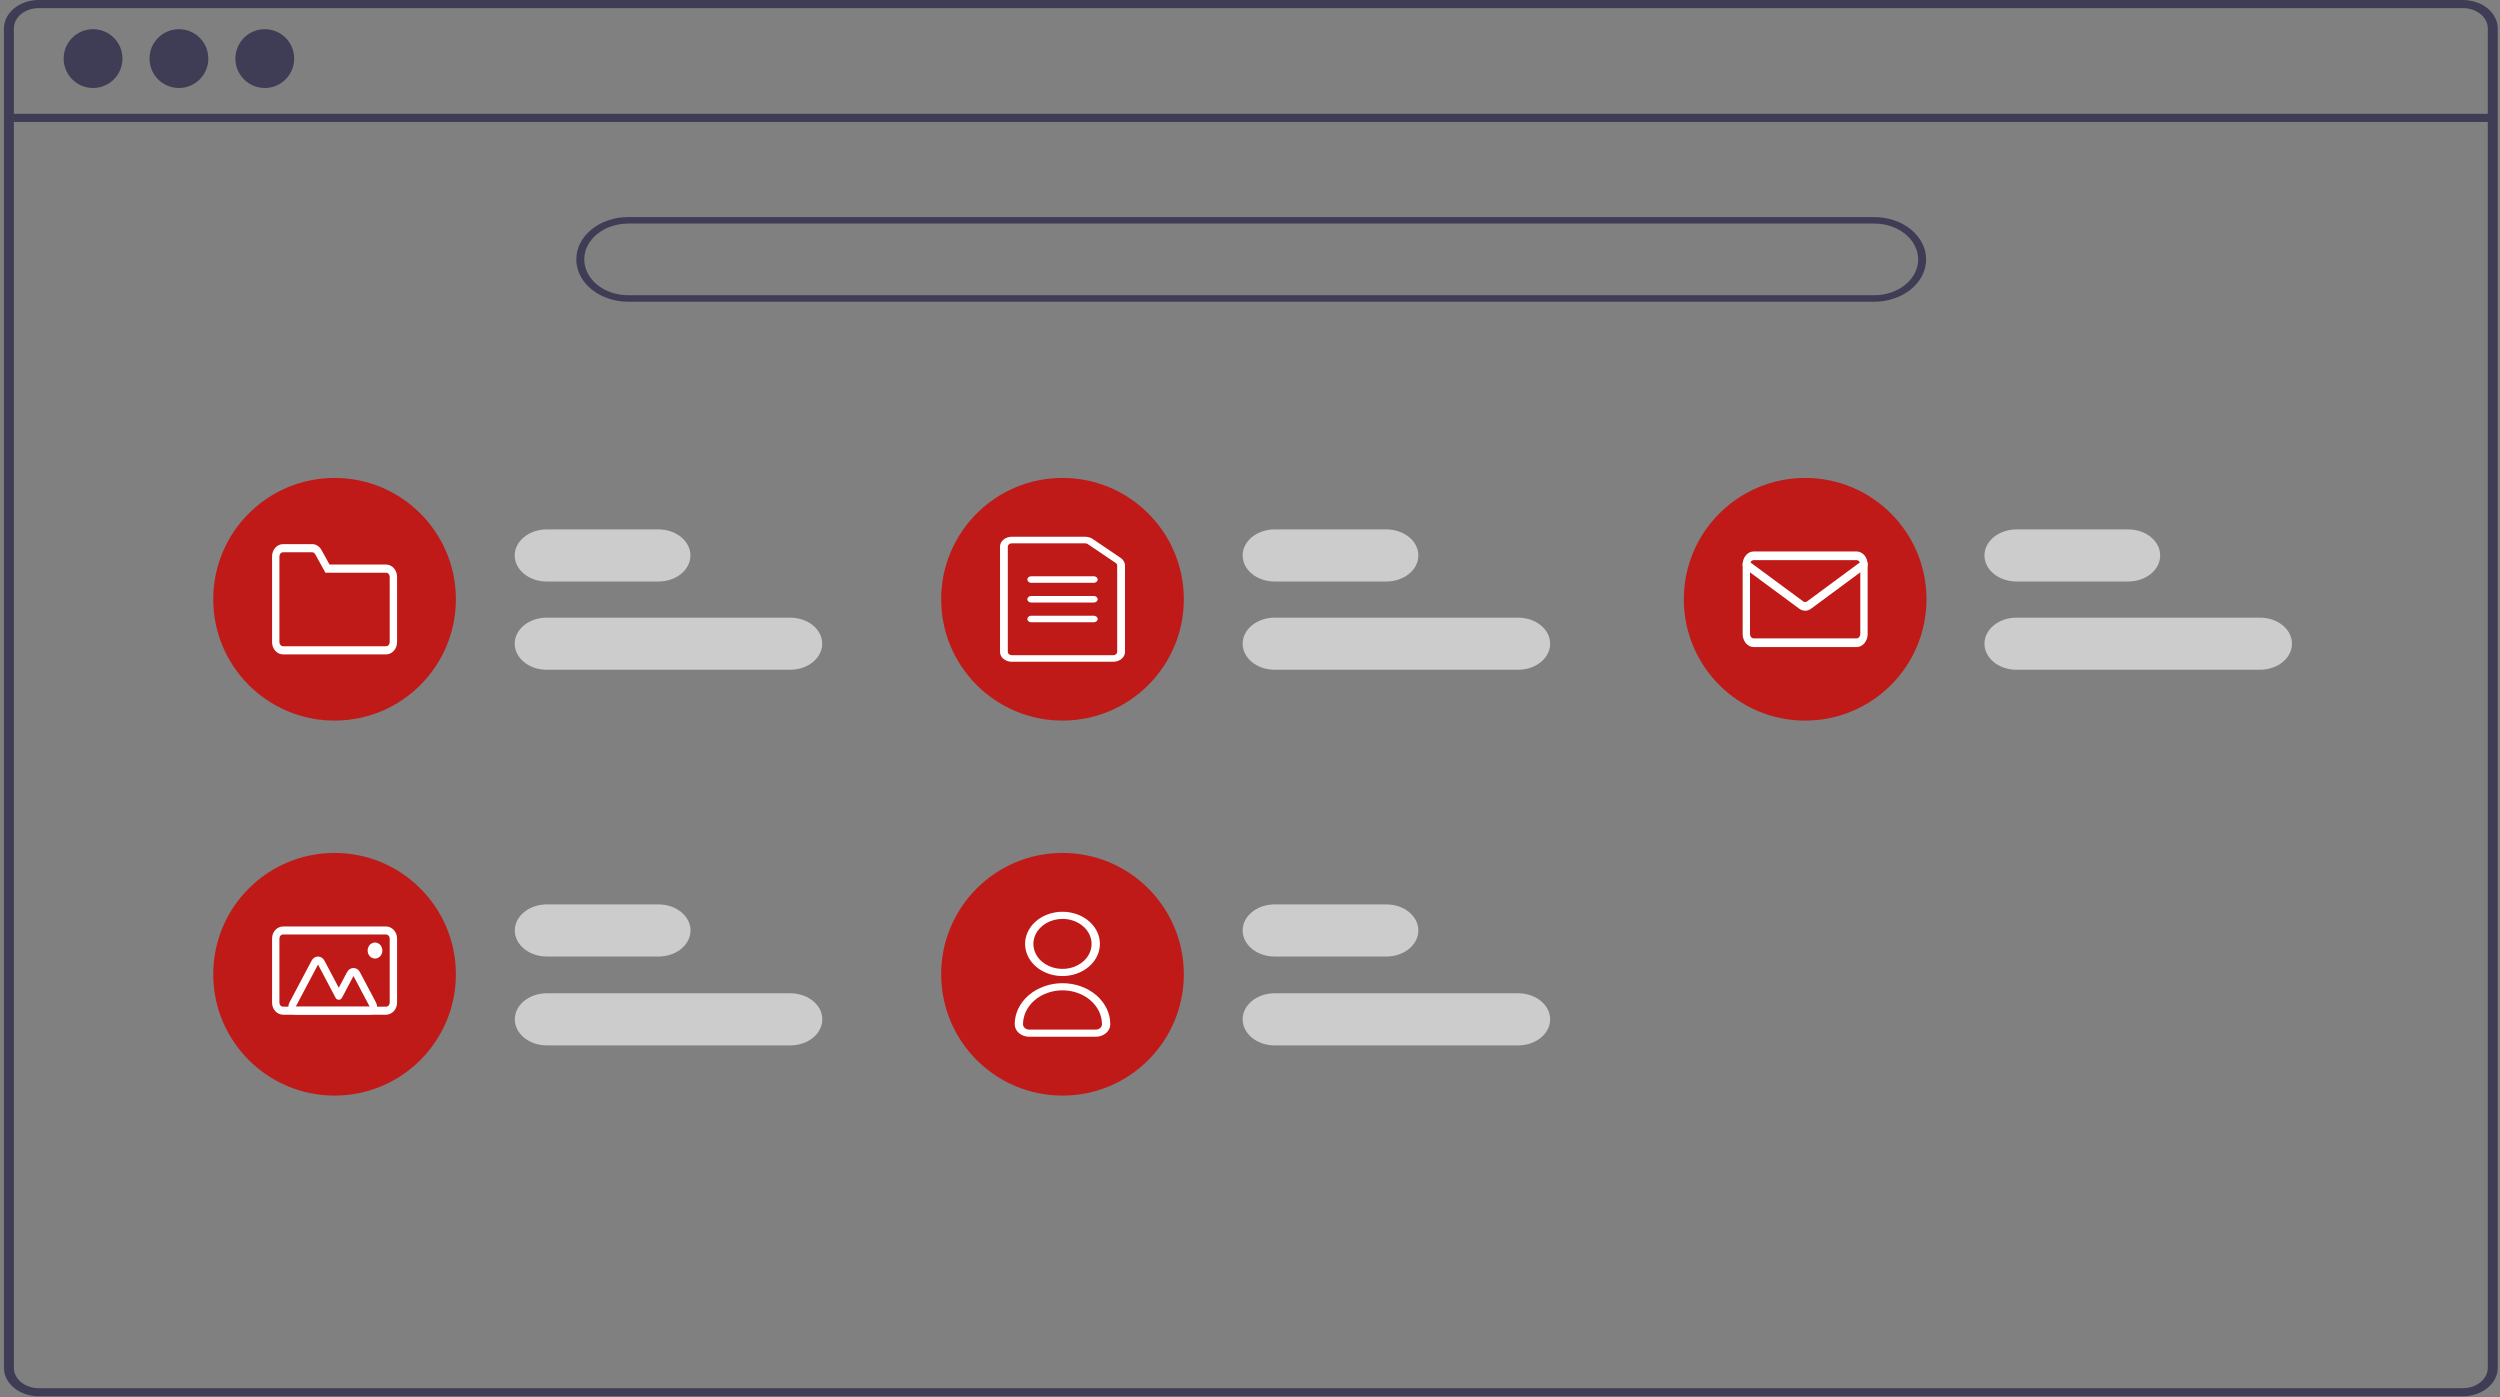 <?xml version="1.0" encoding="UTF-8"?> <svg xmlns="http://www.w3.org/2000/svg" width="340" height="190" viewBox="0 0 340 190" fill="none"><rect x="0" y="0" width="340" height="190" fill="#808080" stroke="none"/> <path d="M334.951 5.03397e-09H5.27C4.015 0.001 2.811 0.408 1.923 1.132C1.035 1.856 0.535 2.838 0.534 3.862V186.032C0.535 187.056 1.035 188.037 1.923 188.762C2.811 189.486 4.015 189.893 5.27 189.894H334.951C335.636 189.894 336.312 189.773 336.934 189.539C337.556 189.305 338.108 188.963 338.552 188.538C338.59 188.505 338.624 188.47 338.655 188.432C338.938 188.15 339.167 187.835 339.334 187.498C339.572 187.033 339.694 186.535 339.692 186.032V3.862C339.691 2.837 339.191 1.855 338.302 1.131C337.413 0.407 336.207 -5.22475e-05 334.951 5.03397e-09ZM338.34 186.032C338.341 186.571 338.146 187.097 337.78 187.546C337.456 187.942 337.015 188.264 336.499 188.485C336.02 188.687 335.489 188.792 334.951 188.791H5.27C4.373 188.79 3.513 188.499 2.879 187.982C2.244 187.465 1.888 186.763 1.887 186.032V3.862C1.888 3.131 2.244 2.429 2.879 1.912C3.513 1.395 4.373 1.104 5.27 1.103H334.951C335.849 1.103 336.71 1.393 337.346 1.911C337.981 2.428 338.339 3.13 338.34 3.862V186.032Z" fill="#3F3D56"></path> <path d="M339.013 15.479H1.209V16.583H339.013V15.479Z" fill="#3F3D56"></path> <path d="M12.656 11.968C14.865 11.968 16.656 10.177 16.656 7.968C16.656 5.759 14.865 3.968 12.656 3.968C10.447 3.968 8.656 5.759 8.656 7.968C8.656 10.177 10.447 11.968 12.656 11.968Z" fill="#3F3D56"></path> <path d="M24.333 11.968C26.543 11.968 28.333 10.177 28.333 7.968C28.333 5.759 26.543 3.968 24.333 3.968C22.124 3.968 20.333 5.759 20.333 7.968C20.333 10.177 22.124 11.968 24.333 11.968Z" fill="#3F3D56"></path> <path d="M36.011 11.968C38.22 11.968 40.011 10.177 40.011 7.968C40.011 5.759 38.22 3.968 36.011 3.968C33.802 3.968 32.011 5.759 32.011 7.968C32.011 10.177 33.802 11.968 36.011 11.968Z" fill="#3F3D56"></path> <path d="M254.893 41.035H85.436C83.564 41.035 81.768 40.428 80.444 39.348C79.119 38.269 78.376 36.804 78.376 35.277C78.376 33.75 79.119 32.286 80.444 31.206C81.768 30.126 83.564 29.52 85.436 29.52H254.893C256.766 29.52 258.562 30.126 259.886 31.206C261.21 32.286 261.954 33.75 261.954 35.277C261.954 36.804 261.21 38.269 259.886 39.348C258.562 40.428 256.766 41.035 254.893 41.035ZM85.436 30.405C83.852 30.405 82.332 30.919 81.212 31.832C80.091 32.746 79.462 33.985 79.462 35.277C79.462 36.569 80.091 37.808 81.212 38.722C82.332 39.636 83.852 40.149 85.436 40.149H254.893C256.478 40.149 257.997 39.636 259.118 38.722C260.238 37.808 260.868 36.569 260.868 35.277C260.868 33.985 260.238 32.746 259.118 31.832C257.997 30.919 256.478 30.405 254.893 30.405H85.436Z" fill="#3F3D56"></path> <path d="M89.553 79.086H74.345C73.193 79.086 72.088 78.713 71.273 78.049C70.458 77.384 70 76.483 70 75.543C70 74.603 70.458 73.702 71.273 73.038C72.088 72.373 73.193 72 74.345 72H89.553C90.705 72 91.81 72.373 92.625 73.038C93.44 73.702 93.898 74.603 93.898 75.543C93.898 76.483 93.44 77.384 92.625 78.049C91.81 78.713 90.705 79.086 89.553 79.086Z" fill="#CCCCCC"></path> <path d="M107.476 91.086H74.345C73.193 91.086 72.088 90.713 71.273 90.049C70.458 89.384 70 88.483 70 87.543C70 86.603 70.458 85.702 71.273 85.038C72.088 84.373 73.193 84 74.345 84H107.476C108.628 84 109.734 84.373 110.548 85.038C111.363 85.702 111.821 86.603 111.821 87.543C111.821 88.483 111.363 89.384 110.548 90.049C109.734 90.713 108.628 91.086 107.476 91.086Z" fill="#CCCCCC"></path> <path d="M89.567 130.086H74.36C73.207 130.086 72.102 129.713 71.287 129.048C70.472 128.384 70.015 127.483 70.015 126.543C70.015 125.603 70.472 124.702 71.287 124.038C72.102 123.373 73.207 123 74.36 123H89.567C90.72 123 91.825 123.373 92.64 124.038C93.455 124.702 93.912 125.603 93.912 126.543C93.912 127.483 93.455 128.384 92.64 129.048C91.825 129.713 90.72 130.086 89.567 130.086Z" fill="#CCCCCC"></path> <path d="M107.491 142.172H74.36C73.207 142.172 72.102 141.799 71.287 141.135C70.472 140.47 70.015 139.569 70.015 138.629C70.015 137.69 70.472 136.788 71.287 136.124C72.102 135.46 73.207 135.086 74.36 135.086H107.491C108.643 135.086 109.748 135.46 110.563 136.124C111.378 136.788 111.836 137.69 111.836 138.629C111.836 139.569 111.378 140.47 110.563 141.135C109.748 141.799 108.643 142.172 107.491 142.172Z" fill="#CCCCCC"></path> <path d="M188.553 130.086H173.345C172.193 130.086 171.087 129.713 170.273 129.048C169.458 128.384 169 127.483 169 126.543C169 125.603 169.458 124.702 170.273 124.038C171.087 123.373 172.193 123 173.345 123H188.553C189.705 123 190.81 123.373 191.625 124.038C192.44 124.702 192.898 125.603 192.898 126.543C192.898 127.483 192.44 128.384 191.625 129.048C190.81 129.713 189.705 130.086 188.553 130.086Z" fill="#CCCCCC"></path> <path d="M206.476 142.173H173.345C172.193 142.173 171.087 141.799 170.273 141.135C169.458 140.47 169 139.569 169 138.629C169 137.69 169.458 136.788 170.273 136.124C171.087 135.46 172.193 135.086 173.345 135.086H206.476C207.628 135.086 208.734 135.46 209.548 136.124C210.363 136.788 210.821 137.69 210.821 138.629C210.821 139.569 210.363 140.47 209.548 141.135C208.734 141.799 207.628 142.173 206.476 142.173Z" fill="#CCCCCC"></path> <path d="M188.553 79.086H173.345C172.193 79.086 171.087 78.713 170.273 78.049C169.458 77.384 169 76.483 169 75.543C169 74.603 169.458 73.702 170.273 73.038C171.087 72.373 172.193 72 173.345 72H188.553C189.705 72 190.81 72.373 191.625 73.038C192.44 73.702 192.898 74.603 192.898 75.543C192.898 76.483 192.44 77.384 191.625 78.049C190.81 78.713 189.705 79.086 188.553 79.086Z" fill="#CCCCCC"></path> <path d="M206.476 91.086H173.345C172.193 91.086 171.087 90.713 170.273 90.049C169.458 89.384 169 88.483 169 87.543C169 86.603 169.458 85.702 170.273 85.038C171.087 84.373 172.193 84 173.345 84H206.476C207.628 84 208.734 84.373 209.548 85.038C210.363 85.702 210.821 86.603 210.821 87.543C210.821 88.483 210.363 89.384 209.548 90.049C208.734 90.713 207.628 91.086 206.476 91.086Z" fill="#CCCCCC"></path> <path d="M289.44 79.086H274.232C273.08 79.086 271.974 78.713 271.16 78.049C270.345 77.384 269.887 76.483 269.887 75.543C269.887 74.603 270.345 73.702 271.16 73.038C271.974 72.373 273.08 72 274.232 72H289.44C290.592 72 291.697 72.373 292.512 73.038C293.327 73.702 293.785 74.603 293.785 75.543C293.785 76.483 293.327 77.384 292.512 78.049C291.697 78.713 290.592 79.086 289.44 79.086Z" fill="#CCCCCC"></path> <path d="M307.363 91.086H274.232C273.08 91.086 271.974 90.713 271.16 90.049C270.345 89.384 269.887 88.483 269.887 87.543C269.887 86.603 270.345 85.702 271.16 85.038C271.974 84.373 273.08 84 274.232 84H307.363C308.515 84 309.621 84.373 310.435 85.038C311.25 85.702 311.708 86.603 311.708 87.543C311.708 88.483 311.25 89.384 310.435 90.049C309.621 90.713 308.515 91.086 307.363 91.086Z" fill="#CCCCCC"></path> <path d="M45.5 98C54.613 98 62 90.613 62 81.5C62 72.387 54.613 65 45.5 65C36.387 65 29 72.387 29 81.5C29 90.613 36.387 98 45.5 98Z" fill="#BF1918"></path> <path d="M52.5 89H38.5C38.102 88.999 37.721 88.824 37.44 88.511C37.159 88.199 37 87.775 37 87.333V75.667C37 75.225 37.159 74.801 37.44 74.489C37.721 74.176 38.102 74.001 38.5 74H42.441C42.697 73.999 42.95 74.071 43.174 74.21C43.397 74.349 43.585 74.55 43.719 74.793L44.818 76.778H52.5C52.898 76.778 53.279 76.954 53.56 77.266C53.841 77.579 54 78.003 54 78.445V87.333C54 87.775 53.841 88.199 53.56 88.511C53.279 88.824 52.898 88.999 52.5 89ZM38.5 75.111C38.367 75.111 38.24 75.17 38.147 75.274C38.053 75.378 38 75.519 38 75.667V87.333C38 87.481 38.053 87.622 38.147 87.726C38.24 87.83 38.367 87.889 38.5 87.889H52.5C52.633 87.889 52.76 87.83 52.853 87.726C52.947 87.622 53 87.481 53 87.333V78.445C53 78.297 52.947 78.156 52.853 78.052C52.76 77.948 52.633 77.889 52.5 77.889H44.259L42.867 75.375C42.823 75.294 42.76 75.227 42.685 75.181C42.611 75.135 42.527 75.111 42.441 75.111H38.5Z" fill="white"></path> <path d="M144.5 98C153.613 98 161 90.613 161 81.5C161 72.387 153.613 65 144.5 65C135.387 65 128 72.387 128 81.5C128 90.613 135.387 98 144.5 98Z" fill="#BF1918"></path> <path d="M151.406 90H137.594C137.171 90 136.766 89.858 136.467 89.606C136.169 89.355 136 89.014 136 88.658V74.342C136 73.986 136.169 73.645 136.467 73.394C136.766 73.142 137.171 73 137.594 73H147.602C147.965 73 148.317 73.105 148.601 73.296L152.404 75.87C152.591 75.996 152.741 76.155 152.844 76.336C152.947 76.517 153.001 76.715 153 76.916V88.658C153 89.014 152.831 89.355 152.533 89.606C152.234 89.858 151.829 90 151.406 90ZM137.594 73.895C137.453 73.895 137.318 73.942 137.218 74.026C137.119 74.11 137.063 74.224 137.062 74.342V88.658C137.063 88.776 137.119 88.89 137.218 88.974C137.318 89.058 137.453 89.105 137.594 89.105H151.406C151.547 89.105 151.682 89.058 151.782 88.974C151.881 88.89 151.937 88.776 151.937 88.658V76.916C151.938 76.849 151.92 76.783 151.886 76.723C151.851 76.662 151.801 76.609 151.739 76.568L147.935 73.993C147.84 73.93 147.723 73.895 147.602 73.895H137.594Z" fill="white"></path> <path d="M148.75 79.263H140.25C140.109 79.263 139.974 79.216 139.874 79.132C139.775 79.048 139.719 78.934 139.719 78.816C139.719 78.697 139.775 78.583 139.874 78.499C139.974 78.416 140.109 78.368 140.25 78.368H148.75C148.891 78.368 149.026 78.416 149.126 78.499C149.225 78.583 149.281 78.697 149.281 78.816C149.281 78.934 149.225 79.048 149.126 79.132C149.026 79.216 148.891 79.263 148.75 79.263Z" fill="white"></path> <path d="M148.75 81.947H140.25C140.109 81.947 139.974 81.9 139.874 81.816C139.775 81.733 139.719 81.619 139.719 81.5C139.719 81.381 139.775 81.268 139.874 81.184C139.974 81.1 140.109 81.053 140.25 81.053H148.75C148.891 81.053 149.026 81.1 149.126 81.184C149.225 81.268 149.281 81.381 149.281 81.5C149.281 81.619 149.225 81.733 149.126 81.816C149.026 81.9 148.891 81.947 148.75 81.947Z" fill="white"></path> <path d="M148.75 84.632H140.25C140.109 84.632 139.974 84.585 139.874 84.501C139.775 84.417 139.719 84.303 139.719 84.184C139.719 84.066 139.775 83.952 139.874 83.868C139.974 83.784 140.109 83.737 140.25 83.737H148.75C148.891 83.737 149.026 83.784 149.126 83.868C149.225 83.952 149.281 84.066 149.281 84.184C149.281 84.303 149.225 84.417 149.126 84.501C149.026 84.585 148.891 84.632 148.75 84.632Z" fill="white"></path> <path d="M245.5 98C254.613 98 262 90.613 262 81.5C262 72.387 254.613 65 245.5 65C236.387 65 229 72.387 229 81.5C229 90.613 236.387 98 245.5 98Z" fill="#BF1918"></path> <path d="M252.5 88H238.5C238.102 87.999 237.721 87.813 237.44 87.48C237.159 87.148 237 86.697 237 86.227V76.773C237 76.303 237.159 75.852 237.44 75.52C237.721 75.187 238.102 75.001 238.5 75H252.5C252.898 75.001 253.279 75.187 253.56 75.52C253.841 75.852 254 76.303 254 76.773V86.227C254 86.697 253.841 87.148 253.56 87.48C253.279 87.813 252.898 87.999 252.5 88ZM238.5 76.182C238.367 76.182 238.24 76.244 238.147 76.355C238.053 76.466 238 76.616 238 76.773V86.227C238 86.384 238.053 86.534 238.147 86.645C238.24 86.756 238.367 86.818 238.5 86.818H252.5C252.633 86.818 252.76 86.756 252.853 86.645C252.947 86.534 253 86.384 253 86.227V76.773C253 76.616 252.947 76.466 252.853 76.355C252.76 76.244 252.633 76.182 252.5 76.182H238.5Z" fill="white"></path> <path d="M245.5 83.059C245.219 83.059 244.944 82.967 244.705 82.791L237.235 77.274C237.123 77.191 237.043 77.058 237.013 76.906C236.984 76.753 237.007 76.593 237.077 76.46C237.147 76.327 237.259 76.233 237.388 76.198C237.517 76.162 237.653 76.189 237.765 76.272L245.235 81.789C245.315 81.847 245.407 81.878 245.5 81.878C245.594 81.878 245.686 81.847 245.765 81.789L253.235 76.272C253.347 76.189 253.483 76.162 253.612 76.198C253.741 76.233 253.853 76.327 253.923 76.46C253.994 76.593 254.016 76.753 253.987 76.906C253.957 77.058 253.877 77.191 253.765 77.274L246.295 82.791C246.057 82.967 245.781 83.059 245.5 83.059Z" fill="white"></path> <path d="M45.5 149C54.613 149 62 141.613 62 132.5C62 123.387 54.613 116 45.5 116C36.387 116 29 123.387 29 132.5C29 141.613 36.387 149 45.5 149Z" fill="#BF1918"></path> <path d="M52.5 138H38.5C38.102 137.999 37.721 137.827 37.44 137.52C37.159 137.213 37 136.797 37 136.364V127.636C37 127.203 37.159 126.787 37.44 126.48C37.721 126.173 38.102 126 38.5 126H52.5C52.898 126 53.279 126.173 53.56 126.48C53.841 126.787 54 127.203 54 127.636V136.364C54 136.797 53.841 137.213 53.56 137.52C53.279 137.827 52.898 137.999 52.5 138ZM38.5 127.091C38.367 127.091 38.24 127.149 38.147 127.251C38.053 127.353 38 127.492 38 127.636V136.364C38 136.508 38.053 136.647 38.147 136.749C38.24 136.851 38.367 136.909 38.5 136.909H52.5C52.633 136.909 52.76 136.851 52.853 136.749C52.947 136.647 53 136.508 53 136.364V127.636C53 127.492 52.947 127.353 52.853 127.251C52.76 127.149 52.633 127.091 52.5 127.091H38.5Z" fill="white"></path> <path d="M50.281 138H40.219C40.043 138 39.871 137.95 39.719 137.854C39.567 137.758 39.441 137.621 39.353 137.455C39.265 137.289 39.219 137.101 39.219 136.909C39.219 136.718 39.265 136.529 39.353 136.364L42.384 130.636C42.472 130.471 42.598 130.333 42.75 130.237C42.902 130.141 43.074 130.091 43.25 130.091C43.425 130.091 43.598 130.141 43.75 130.237C43.902 130.333 44.028 130.471 44.116 130.636L46.073 134.335L47.208 132.192C47.295 132.026 47.422 131.889 47.574 131.793C47.726 131.697 47.898 131.647 48.074 131.647C48.249 131.647 48.422 131.697 48.574 131.793C48.726 131.889 48.852 132.026 48.94 132.192L51.147 136.364C51.235 136.529 51.281 136.718 51.281 136.909C51.281 137.101 51.235 137.289 51.147 137.455C51.059 137.62 50.933 137.758 50.781 137.854C50.629 137.95 50.456 138 50.281 138H50.281ZM50.281 136.909L48.074 132.738L46.507 135.699C46.463 135.782 46.4 135.851 46.324 135.899C46.248 135.946 46.161 135.972 46.074 135.972C45.986 135.972 45.899 135.946 45.823 135.899C45.747 135.851 45.684 135.782 45.64 135.699L43.25 131.182L40.219 136.909H50.281Z" fill="white"></path> <path d="M51 130.364C51.552 130.364 52 129.875 52 129.273C52 128.67 51.552 128.182 51 128.182C50.448 128.182 50 128.67 50 129.273C50 129.875 50.448 130.364 51 130.364Z" fill="white"></path> <path d="M144.5 149C153.613 149 161 141.613 161 132.5C161 123.387 153.613 116 144.5 116C135.387 116 128 123.387 128 132.5C128 141.613 135.387 149 144.5 149Z" fill="#BF1918"></path> <path d="M144.5 132.743C143.494 132.743 142.51 132.486 141.674 132.006C140.837 131.526 140.185 130.843 139.8 130.044C139.415 129.246 139.314 128.367 139.511 127.519C139.707 126.671 140.191 125.892 140.903 125.28C141.614 124.669 142.521 124.253 143.508 124.084C144.494 123.915 145.517 124.002 146.447 124.333C147.376 124.664 148.171 125.224 148.73 125.943C149.289 126.662 149.587 127.507 149.587 128.371C149.585 129.53 149.049 130.642 148.095 131.461C147.142 132.281 145.849 132.742 144.5 132.743ZM144.5 124.971C143.717 124.971 142.952 125.171 142.302 125.544C141.651 125.918 141.144 126.449 140.845 127.07C140.545 127.692 140.467 128.375 140.619 129.035C140.772 129.694 141.149 130.3 141.702 130.776C142.256 131.251 142.961 131.575 143.728 131.706C144.496 131.837 145.291 131.77 146.014 131.513C146.737 131.255 147.355 130.819 147.79 130.26C148.224 129.701 148.456 129.044 148.456 128.371C148.455 127.47 148.038 126.606 147.296 125.968C146.555 125.331 145.549 124.972 144.5 124.971Z" fill="white"></path> <path d="M149.022 141H139.978C139.454 140.999 138.951 140.82 138.58 140.501C138.209 140.183 138.001 139.751 138 139.3C138 137.819 138.685 136.398 139.904 135.35C141.123 134.303 142.776 133.714 144.5 133.714C146.224 133.714 147.877 134.303 149.096 135.35C150.315 136.398 151 137.819 151 139.3C150.999 139.751 150.791 140.183 150.42 140.501C150.049 140.82 149.546 140.999 149.022 141ZM144.5 134.686C143.076 134.687 141.712 135.174 140.705 136.039C139.698 136.904 139.132 138.077 139.13 139.3C139.131 139.493 139.22 139.678 139.379 139.815C139.538 139.952 139.753 140.028 139.978 140.029H149.022C149.247 140.028 149.462 139.952 149.621 139.815C149.78 139.678 149.869 139.493 149.87 139.3C149.868 138.077 149.302 136.904 148.295 136.039C147.288 135.174 145.924 134.687 144.5 134.686Z" fill="white"></path> </svg> 